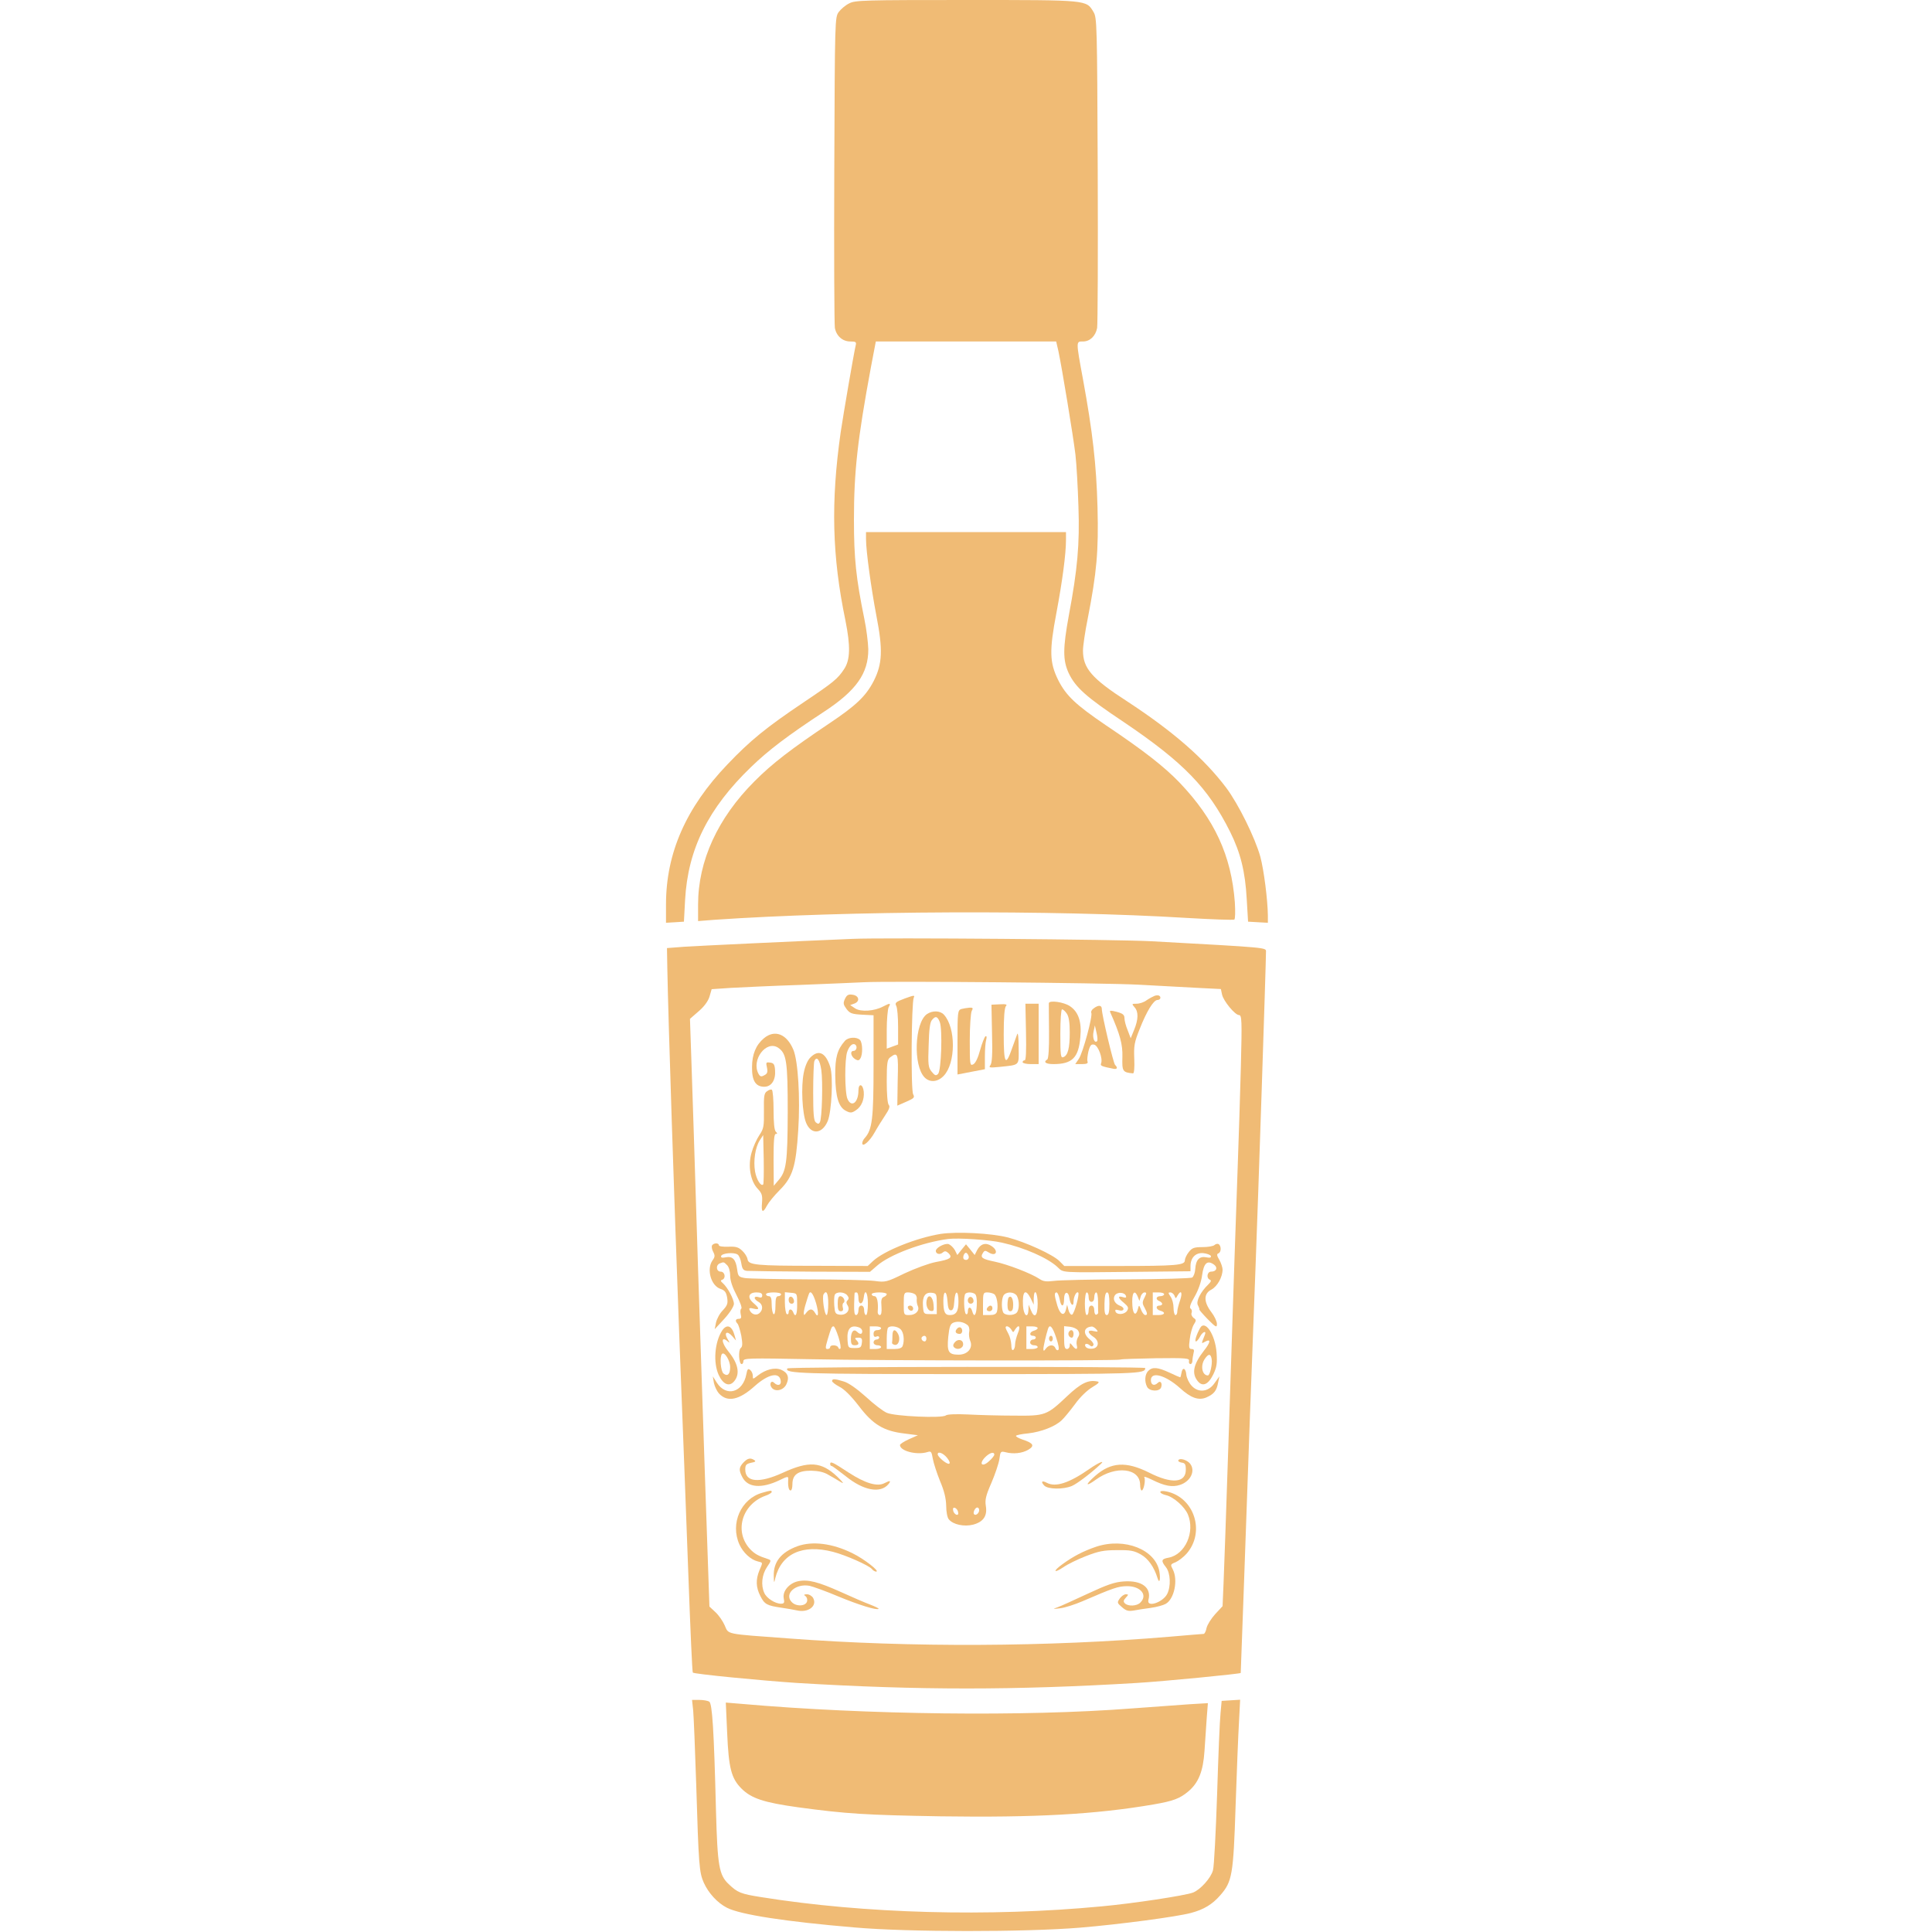 <svg xmlns="http://www.w3.org/2000/svg" fill="none" viewBox="0 0 40 40" height="40" width="40">
<g clip-path="url(#clip0_570_1833)">
<path fill="#F0BB75" d="M17.582 0.07C17.508 0.105 17.41 0.188 17.367 0.246C17.285 0.355 17.285 0.391 17.273 3.508C17.266 5.242 17.273 6.719 17.285 6.789C17.316 6.957 17.445 7.07 17.605 7.07C17.723 7.07 17.734 7.082 17.715 7.156C17.672 7.344 17.465 8.551 17.406 8.945C17.199 10.398 17.227 11.516 17.504 12.848C17.609 13.375 17.605 13.66 17.477 13.852C17.344 14.055 17.258 14.125 16.641 14.539C15.863 15.062 15.535 15.328 15.059 15.828C14.203 16.723 13.789 17.664 13.789 18.723V19.105L13.977 19.094L14.16 19.082L14.184 18.633C14.242 17.582 14.66 16.738 15.551 15.879C15.906 15.535 16.312 15.227 17.051 14.742C17.727 14.301 17.98 13.941 17.977 13.441C17.973 13.301 17.938 13.016 17.895 12.812C17.723 11.969 17.68 11.562 17.68 10.762C17.68 9.762 17.754 9.102 18.031 7.605L18.133 7.07H20H21.867L21.914 7.273C21.988 7.625 22.219 9.023 22.266 9.414C22.289 9.617 22.316 10.102 22.328 10.488C22.355 11.262 22.309 11.785 22.129 12.742C22.004 13.426 22.004 13.668 22.125 13.934C22.266 14.23 22.48 14.426 23.266 14.949C24.504 15.785 25.012 16.309 25.469 17.223C25.684 17.656 25.781 18.047 25.812 18.613L25.84 19.082L26.047 19.094L26.25 19.105V18.957C26.246 18.629 26.168 18.016 26.094 17.738C25.984 17.344 25.641 16.648 25.387 16.309C24.926 15.699 24.289 15.145 23.34 14.523C22.602 14.047 22.422 13.836 22.422 13.469C22.422 13.375 22.465 13.078 22.52 12.809C22.707 11.848 22.746 11.418 22.723 10.508C22.699 9.613 22.621 8.938 22.422 7.852C22.273 7.047 22.277 7.07 22.422 7.07C22.566 7.07 22.684 6.957 22.715 6.789C22.727 6.719 22.734 5.246 22.727 3.516C22.715 0.508 22.711 0.367 22.641 0.25C22.488 -0.004 22.543 0 20.008 0C17.902 0 17.703 0.004 17.582 0.07Z"></path>
<path fill="#F0BB75" d="M17.93 11.164C17.93 11.406 18.035 12.172 18.145 12.75C18.281 13.449 18.27 13.742 18.09 14.098C17.926 14.414 17.727 14.605 17.16 14.984C16.395 15.496 15.984 15.809 15.621 16.176C14.859 16.938 14.453 17.824 14.453 18.73V19.07L14.797 19.043C17.539 18.855 21.809 18.836 24.559 19.004C25.086 19.035 25.531 19.051 25.555 19.039C25.574 19.027 25.578 18.875 25.566 18.68C25.492 17.711 25.148 16.965 24.422 16.203C24.102 15.871 23.688 15.547 22.891 15.012C22.27 14.59 22.07 14.402 21.906 14.074C21.73 13.715 21.723 13.473 21.871 12.695C21.996 12.027 22.07 11.469 22.07 11.18V11.016H20H17.93V11.164Z"></path>
<path fill="#F0BB75" d="M17.656 19.438C16.453 19.488 14.457 19.582 14.16 19.602L13.809 19.629L13.816 20.039C13.836 21.117 13.957 24.82 14.062 27.617C14.129 29.324 14.215 31.598 14.254 32.668C14.293 33.738 14.332 34.621 14.344 34.629C14.371 34.66 15.789 34.797 16.504 34.844C19.02 34.996 21.004 34.996 23.535 34.844C24.113 34.809 25.672 34.656 25.688 34.637C25.688 34.633 25.719 33.766 25.758 32.715C25.84 30.363 25.918 28.195 25.996 26.191C26.047 24.887 26.211 19.945 26.211 19.703C26.211 19.617 26.27 19.621 23.848 19.488C23.16 19.449 18.312 19.41 17.656 19.438ZM23.574 20.387C23.984 20.41 24.531 20.438 24.797 20.453L25.277 20.477L25.301 20.59C25.328 20.723 25.57 21.016 25.652 21.016C25.711 21.016 25.715 21.125 25.691 22.078C25.676 22.664 25.645 23.602 25.625 24.16C25.586 25.246 25.551 26.27 25.43 29.98C25.387 31.27 25.344 32.531 25.332 32.789L25.312 33.254L25.16 33.418C25.078 33.508 24.996 33.637 24.98 33.707C24.969 33.773 24.938 33.828 24.922 33.828C24.902 33.828 24.582 33.855 24.211 33.887C21.691 34.098 18.871 34.113 16.328 33.922C14.996 33.824 15.09 33.844 15.004 33.652C14.965 33.562 14.879 33.438 14.809 33.375L14.688 33.262L14.59 30.41C14.539 28.84 14.477 26.988 14.453 26.289C14.375 23.812 14.34 22.668 14.312 21.883L14.285 21.094L14.469 20.934C14.582 20.836 14.664 20.723 14.691 20.629L14.734 20.48L15.133 20.453C15.348 20.441 16.004 20.41 16.582 20.391C17.164 20.367 17.75 20.344 17.891 20.336C18.395 20.309 22.848 20.348 23.574 20.387Z"></path>
<path fill="#F0BB75" d="M17.492 20.684C17.453 20.77 17.461 20.801 17.527 20.891C17.594 20.98 17.637 20.996 17.848 21.008L18.086 21.02V22.07C18.086 23.156 18.059 23.387 17.906 23.559C17.875 23.59 17.852 23.641 17.852 23.668C17.852 23.762 18.004 23.633 18.109 23.445C18.164 23.344 18.266 23.184 18.328 23.09C18.41 22.969 18.43 22.906 18.402 22.879C18.375 22.852 18.359 22.656 18.359 22.391C18.359 22.008 18.371 21.934 18.43 21.891C18.59 21.77 18.602 21.809 18.586 22.363C18.582 22.652 18.578 22.891 18.578 22.891C18.582 22.891 18.664 22.855 18.766 22.809C18.926 22.738 18.941 22.723 18.906 22.656C18.855 22.562 18.871 20.758 18.918 20.656C18.945 20.602 18.926 20.602 18.734 20.672C18.547 20.742 18.523 20.762 18.555 20.824C18.578 20.863 18.594 21.059 18.594 21.258V21.625L18.477 21.668L18.359 21.711V21.32C18.359 21.109 18.379 20.898 18.398 20.855C18.449 20.766 18.43 20.762 18.289 20.836C18.098 20.938 17.824 20.953 17.707 20.879L17.602 20.809L17.691 20.777C17.812 20.73 17.785 20.609 17.645 20.594C17.562 20.582 17.531 20.602 17.492 20.684Z"></path>
<path fill="#F0BB75" d="M23.906 20.617C23.875 20.629 23.801 20.668 23.742 20.707C23.688 20.75 23.594 20.781 23.531 20.781C23.43 20.781 23.43 20.785 23.488 20.852C23.574 20.945 23.57 21.105 23.48 21.324L23.41 21.496L23.348 21.332C23.309 21.242 23.281 21.129 23.281 21.082C23.281 21.012 23.25 20.984 23.121 20.949C23.004 20.918 22.969 20.918 22.984 20.953C23.191 21.418 23.246 21.625 23.238 21.887C23.23 22.18 23.242 22.203 23.457 22.223C23.48 22.227 23.492 22.113 23.484 21.922C23.473 21.656 23.484 21.582 23.594 21.309C23.738 20.941 23.883 20.703 23.965 20.703C24.027 20.703 24.047 20.641 23.996 20.613C23.977 20.605 23.938 20.605 23.906 20.617Z"></path>
<path fill="#F0BB75" d="M21.715 20.77C21.715 20.789 21.715 21.051 21.719 21.355C21.723 21.707 21.707 21.914 21.684 21.934C21.594 21.988 21.648 22.031 21.812 22.031C22.199 22.031 22.332 21.898 22.367 21.473C22.398 21.156 22.328 20.949 22.152 20.832C22.027 20.746 21.723 20.703 21.715 20.77ZM22.086 20.984C22.129 21.047 22.148 21.164 22.148 21.375C22.148 21.703 22.109 21.852 22.016 21.887C21.961 21.91 21.953 21.852 21.953 21.406C21.953 21.113 21.969 20.898 21.988 20.898C22.012 20.898 22.055 20.938 22.086 20.984Z"></path>
<path fill="#F0BB75" d="M20.539 21.398C20.551 21.832 20.539 22.012 20.504 22.055C20.465 22.105 20.488 22.109 20.688 22.09C21.125 22.043 21.094 22.074 21.09 21.688C21.09 21.5 21.078 21.375 21.062 21.406C21.051 21.438 21.004 21.57 20.957 21.695C20.82 22.094 20.781 22.031 20.781 21.418C20.781 21.059 20.797 20.859 20.828 20.828C20.859 20.797 20.828 20.785 20.699 20.793L20.527 20.801L20.539 21.398Z"></path>
<path fill="#F0BB75" d="M21.242 21.367C21.25 21.766 21.242 21.953 21.215 21.953C21.191 21.953 21.172 21.969 21.172 21.992C21.172 22.012 21.246 22.031 21.34 22.031H21.504V21.406V20.781H21.367H21.23L21.242 21.367Z"></path>
<path fill="#F0BB75" d="M22.641 20.879C22.602 20.906 22.582 20.949 22.594 20.969C22.629 21.027 22.418 21.805 22.336 21.922L22.262 22.031H22.398C22.5 22.031 22.531 22.016 22.516 21.977C22.504 21.945 22.516 21.852 22.535 21.766C22.57 21.637 22.594 21.613 22.656 21.629C22.738 21.652 22.836 21.914 22.797 22.016C22.777 22.066 22.801 22.078 23.059 22.129C23.133 22.141 23.145 22.105 23.086 22.047C23.051 22.012 22.812 21.012 22.812 20.891C22.812 20.809 22.742 20.801 22.641 20.879ZM22.715 21.555C22.66 21.609 22.613 21.484 22.641 21.359L22.668 21.23L22.703 21.383C22.723 21.465 22.727 21.543 22.715 21.555Z"></path>
<path fill="#F0BB75" d="M19.902 20.891C19.828 20.918 19.824 20.953 19.824 21.582V22.246L20.109 22.191L20.391 22.137V21.879C20.391 21.738 20.402 21.578 20.418 21.527C20.434 21.469 20.426 21.441 20.402 21.457C20.383 21.469 20.332 21.598 20.293 21.738C20.25 21.898 20.199 22.008 20.152 22.035C20.082 22.07 20.078 22.051 20.078 21.543C20.078 21.25 20.098 20.977 20.117 20.934C20.152 20.871 20.145 20.859 20.07 20.863C20.02 20.867 19.945 20.879 19.902 20.891Z"></path>
<path fill="#F0BB75" d="M19.191 20.996C18.934 21.176 18.902 22.066 19.145 22.309C19.254 22.418 19.418 22.402 19.539 22.273C19.789 22.012 19.793 21.281 19.543 21.008C19.465 20.922 19.305 20.918 19.191 20.996ZM19.457 21.16C19.516 21.316 19.488 22.168 19.422 22.234C19.379 22.277 19.355 22.27 19.289 22.188C19.219 22.102 19.211 22.047 19.227 21.637C19.234 21.328 19.254 21.164 19.293 21.121C19.367 21.027 19.41 21.039 19.457 21.16Z"></path>
<path fill="#F0BB75" d="M15.816 21.496C15.652 21.633 15.57 21.828 15.57 22.094C15.566 22.375 15.645 22.5 15.824 22.5C15.973 22.5 16.062 22.359 16.047 22.16C16.039 22.039 16.02 22.008 15.945 22C15.859 21.988 15.855 21.996 15.879 22.102C15.898 22.199 15.887 22.23 15.824 22.262C15.762 22.297 15.738 22.293 15.703 22.23C15.551 21.945 15.863 21.531 16.109 21.691C16.285 21.809 16.309 21.973 16.309 23.027C16.305 24.074 16.281 24.25 16.113 24.441L16.02 24.551L16.016 24.012C16.016 23.621 16.027 23.477 16.062 23.477C16.098 23.477 16.098 23.465 16.062 23.43C16.031 23.398 16.016 23.242 16.016 22.984C16.016 22.762 16 22.574 15.98 22.562C15.965 22.551 15.918 22.562 15.879 22.594C15.82 22.633 15.812 22.699 15.816 22.996C15.82 23.32 15.812 23.367 15.723 23.5C15.668 23.582 15.594 23.742 15.562 23.859C15.48 24.133 15.535 24.453 15.688 24.613C15.773 24.703 15.789 24.75 15.777 24.898C15.758 25.105 15.793 25.125 15.879 24.961C15.914 24.895 16.031 24.75 16.145 24.637C16.414 24.367 16.48 24.148 16.527 23.391C16.57 22.73 16.523 21.965 16.426 21.734C16.289 21.406 16.039 21.309 15.816 21.496ZM15.801 24.523C15.754 24.57 15.664 24.426 15.633 24.258C15.594 24.035 15.637 23.754 15.73 23.609L15.801 23.5L15.812 24C15.816 24.277 15.812 24.512 15.801 24.523Z"></path>
<path fill="#F0BB75" d="M17.492 21.551C17.336 21.73 17.289 21.891 17.293 22.266C17.297 22.707 17.363 22.926 17.516 23C17.605 23.047 17.637 23.043 17.719 22.988C17.836 22.914 17.898 22.762 17.883 22.602C17.867 22.441 17.773 22.418 17.773 22.578C17.773 22.828 17.629 22.938 17.547 22.754C17.488 22.629 17.484 21.918 17.543 21.77C17.586 21.652 17.652 21.594 17.703 21.625C17.758 21.66 17.734 21.758 17.672 21.758C17.594 21.758 17.613 21.871 17.707 21.93C17.762 21.961 17.785 21.961 17.812 21.914C17.867 21.832 17.859 21.586 17.805 21.531C17.734 21.461 17.559 21.473 17.492 21.551Z"></path>
<path fill="#F0BB75" d="M16.781 21.891C16.723 21.945 16.668 22.07 16.641 22.211C16.582 22.496 16.609 23.055 16.691 23.25C16.797 23.5 17.023 23.48 17.137 23.211C17.219 23.012 17.254 22.289 17.188 22.086C17.094 21.793 16.949 21.723 16.781 21.891ZM17.004 22.152C17.039 22.383 17.02 23.168 16.973 23.238C16.953 23.273 16.934 23.273 16.891 23.238C16.848 23.203 16.836 23.066 16.836 22.617C16.836 22.297 16.848 22.008 16.859 21.973C16.906 21.855 16.973 21.938 17.004 22.152Z"></path>
<path fill="#F0BB75" d="M19.473 25.547C18.973 25.629 18.305 25.895 18.074 26.109L17.965 26.211L16.883 26.207C15.652 26.207 15.492 26.191 15.477 26.07C15.469 26.023 15.422 25.945 15.367 25.895C15.289 25.82 15.234 25.805 15.078 25.812C14.969 25.816 14.883 25.805 14.883 25.781C14.883 25.73 14.777 25.73 14.742 25.785C14.73 25.809 14.738 25.867 14.766 25.918C14.805 25.992 14.805 26.023 14.75 26.098C14.625 26.277 14.719 26.617 14.914 26.684C15.008 26.715 15.035 26.754 15.055 26.867C15.074 26.988 15.059 27.027 14.965 27.129C14.902 27.191 14.84 27.309 14.824 27.383L14.797 27.52L14.996 27.305C15.113 27.176 15.191 27.051 15.195 26.996C15.195 26.898 15.066 26.656 14.965 26.566C14.918 26.527 14.914 26.508 14.953 26.496C15.035 26.465 15.008 26.328 14.922 26.328C14.828 26.328 14.812 26.191 14.906 26.156C14.988 26.125 14.984 26.125 15.055 26.195C15.09 26.23 15.117 26.32 15.117 26.41C15.117 26.512 15.164 26.652 15.25 26.816C15.324 26.957 15.367 27.078 15.348 27.094C15.328 27.105 15.324 27.156 15.336 27.211C15.355 27.281 15.344 27.305 15.297 27.305C15.227 27.305 15.215 27.348 15.27 27.406C15.289 27.426 15.324 27.539 15.348 27.656C15.375 27.82 15.375 27.879 15.336 27.91C15.281 27.953 15.297 28.242 15.355 28.242C15.375 28.242 15.391 28.215 15.391 28.18C15.391 28.117 15.504 28.117 16.789 28.141C18.254 28.172 23.152 28.176 23.199 28.148C23.211 28.137 23.539 28.129 23.926 28.121C24.562 28.113 24.629 28.121 24.617 28.176C24.609 28.215 24.625 28.242 24.648 28.242C24.668 28.242 24.688 28.211 24.688 28.172C24.688 28.137 24.699 28.066 24.711 28.016C24.73 27.953 24.719 27.93 24.672 27.93C24.617 27.93 24.609 27.898 24.633 27.723C24.645 27.613 24.684 27.477 24.715 27.426C24.77 27.34 24.77 27.324 24.711 27.285C24.676 27.258 24.656 27.211 24.672 27.176C24.684 27.145 24.672 27.105 24.648 27.09C24.621 27.074 24.648 26.988 24.734 26.844C24.809 26.715 24.871 26.535 24.887 26.41C24.922 26.148 24.996 26.082 25.137 26.184C25.219 26.246 25.184 26.328 25.074 26.328C24.992 26.328 24.969 26.465 25.051 26.496C25.082 26.508 25.074 26.539 25.016 26.594C24.855 26.746 24.758 26.945 24.801 27.023C24.824 27.066 24.836 27.105 24.832 27.113C24.828 27.121 24.906 27.211 25.008 27.316C25.176 27.484 25.195 27.492 25.195 27.41C25.195 27.359 25.145 27.25 25.078 27.164C24.918 26.953 24.918 26.781 25.082 26.699C25.203 26.633 25.312 26.441 25.312 26.285C25.312 26.242 25.281 26.148 25.246 26.086C25.191 25.996 25.188 25.961 25.227 25.949C25.285 25.926 25.289 25.797 25.23 25.758C25.207 25.746 25.168 25.754 25.145 25.777C25.121 25.801 25.008 25.82 24.898 25.82C24.723 25.82 24.68 25.836 24.613 25.922C24.566 25.98 24.531 26.059 24.531 26.094C24.531 26.195 24.363 26.211 23.137 26.211H22.035L21.934 26.109C21.797 25.973 21.242 25.719 20.871 25.621C20.52 25.531 19.816 25.496 19.473 25.547ZM20.742 25.727C21.211 25.832 21.688 26.043 21.891 26.23C22.027 26.355 21.902 26.348 23.488 26.332L24.648 26.32V26.215C24.648 26.039 24.754 25.93 24.914 25.945C24.988 25.953 25.059 25.98 25.07 26.004C25.078 26.039 25.051 26.047 24.973 26.031C24.832 26.004 24.758 26.082 24.746 26.277C24.742 26.352 24.711 26.43 24.684 26.449C24.652 26.469 24.039 26.484 23.32 26.488C22.602 26.488 21.926 26.504 21.816 26.52C21.664 26.539 21.598 26.531 21.523 26.48C21.348 26.363 20.859 26.176 20.594 26.121C20.328 26.066 20.289 26.035 20.352 25.938C20.383 25.887 20.402 25.887 20.469 25.93C20.625 26.027 20.684 25.898 20.527 25.797C20.41 25.719 20.301 25.75 20.23 25.883L20.18 25.984L20.09 25.871L20 25.762L19.91 25.871L19.82 25.984L19.77 25.883C19.738 25.828 19.68 25.773 19.641 25.758C19.562 25.734 19.375 25.832 19.375 25.898C19.375 25.961 19.457 25.984 19.516 25.934C19.562 25.895 19.586 25.898 19.641 25.949C19.727 26.039 19.676 26.074 19.375 26.129C19.234 26.156 18.945 26.262 18.73 26.363C18.352 26.547 18.332 26.551 18.105 26.52C17.977 26.504 17.352 26.488 16.719 26.488C16.086 26.484 15.504 26.473 15.426 26.461C15.293 26.438 15.281 26.426 15.262 26.281C15.234 26.074 15.168 26.004 15.027 26.031C14.949 26.047 14.922 26.039 14.93 26.004C14.949 25.945 15.195 25.922 15.27 25.973C15.301 25.992 15.336 26.074 15.348 26.156C15.367 26.277 15.391 26.305 15.469 26.312C15.524 26.316 16.117 26.324 16.789 26.328L18.012 26.332L18.156 26.207C18.418 25.977 19.09 25.723 19.629 25.652C19.84 25.625 20.484 25.668 20.742 25.727ZM20.051 25.996C20.078 26.059 20.02 26.109 19.961 26.074C19.922 26.051 19.953 25.938 20 25.938C20.016 25.938 20.039 25.965 20.051 25.996ZM15.781 26.82C15.781 26.863 15.758 26.875 15.703 26.855C15.66 26.84 15.625 26.848 15.625 26.871C15.625 26.895 15.66 26.93 15.703 26.953C15.797 27.004 15.805 27.121 15.719 27.191C15.652 27.246 15.547 27.207 15.516 27.113C15.504 27.082 15.531 27.074 15.602 27.094C15.73 27.125 15.73 27.09 15.598 26.977C15.465 26.863 15.496 26.758 15.664 26.758C15.746 26.758 15.781 26.777 15.781 26.82ZM16.172 26.797C16.172 26.816 16.145 26.836 16.113 26.836C16.07 26.836 16.055 26.883 16.055 27.035C16.055 27.156 16.039 27.223 16.016 27.207C15.996 27.195 15.977 27.105 15.977 27.008C15.977 26.883 15.961 26.836 15.918 26.836C15.887 26.836 15.859 26.816 15.859 26.797C15.859 26.773 15.93 26.758 16.016 26.758C16.102 26.758 16.172 26.773 16.172 26.797ZM16.504 27C16.508 27.219 16.469 27.293 16.422 27.168C16.391 27.09 16.328 27.094 16.328 27.172C16.328 27.203 16.312 27.219 16.289 27.207C16.27 27.195 16.25 27.086 16.25 26.969V26.754L16.379 26.766C16.504 26.777 16.504 26.777 16.504 27ZM16.895 26.977C16.957 27.195 16.945 27.309 16.871 27.176C16.82 27.09 16.762 27.09 16.695 27.176C16.648 27.238 16.645 27.238 16.641 27.184C16.641 27.148 16.66 27.062 16.684 26.988C16.707 26.914 16.73 26.832 16.742 26.805C16.773 26.699 16.832 26.77 16.895 26.977ZM17.148 26.992C17.148 27.121 17.133 27.227 17.113 27.227C17.07 27.227 17.016 26.855 17.051 26.797C17.109 26.699 17.148 26.773 17.148 26.992ZM17.539 26.816C17.578 26.863 17.578 26.891 17.547 26.922C17.516 26.953 17.52 26.984 17.551 27.031C17.609 27.129 17.52 27.234 17.387 27.219C17.297 27.207 17.285 27.188 17.273 27.035C17.266 26.941 17.27 26.84 17.281 26.812C17.309 26.738 17.477 26.742 17.539 26.816ZM17.773 26.879C17.773 27.027 17.867 27.016 17.883 26.863C17.906 26.664 17.969 26.758 17.969 26.992C17.969 27.121 17.953 27.227 17.93 27.227C17.91 27.227 17.891 27.184 17.891 27.129C17.891 27.066 17.867 27.031 17.832 27.031C17.797 27.031 17.773 27.066 17.773 27.129C17.773 27.184 17.75 27.227 17.723 27.227C17.691 27.227 17.68 27.16 17.684 27C17.688 26.879 17.691 26.773 17.695 26.766C17.695 26.762 17.715 26.758 17.734 26.758C17.758 26.758 17.773 26.812 17.773 26.879ZM18.359 26.793C18.359 26.812 18.332 26.84 18.297 26.852C18.25 26.871 18.238 26.918 18.25 27.051C18.258 27.172 18.246 27.227 18.215 27.227C18.188 27.227 18.168 27.195 18.172 27.156C18.188 26.965 18.16 26.836 18.105 26.836C18.074 26.836 18.047 26.816 18.047 26.797C18.047 26.773 18.117 26.758 18.203 26.758C18.289 26.758 18.359 26.773 18.359 26.793ZM18.938 26.793C18.969 26.809 18.988 26.859 18.98 26.898C18.977 26.941 18.984 27.004 19.004 27.043C19.043 27.137 18.957 27.227 18.824 27.227C18.711 27.227 18.711 27.223 18.711 26.992C18.711 26.773 18.719 26.758 18.801 26.758C18.848 26.758 18.91 26.773 18.938 26.793ZM19.395 26.992V27.207H19.258C19.125 27.207 19.121 27.203 19.109 27.039C19.094 26.84 19.156 26.75 19.293 26.766C19.387 26.777 19.395 26.789 19.395 26.992ZM19.617 26.941C19.625 27.078 19.645 27.129 19.688 27.129C19.73 27.129 19.75 27.078 19.758 26.941C19.773 26.699 19.844 26.703 19.844 26.945C19.844 27.152 19.797 27.227 19.664 27.227C19.562 27.227 19.531 27.16 19.531 26.93C19.531 26.699 19.602 26.711 19.617 26.941ZM20.184 26.789C20.215 26.809 20.23 26.898 20.223 27.023C20.215 27.227 20.168 27.293 20.129 27.148C20.102 27.047 20.039 27.047 20.039 27.152C20.039 27.195 20.023 27.219 20 27.207C19.957 27.18 19.945 26.824 19.988 26.785C20.023 26.75 20.125 26.75 20.184 26.789ZM20.582 26.793C20.641 26.828 20.672 27.039 20.641 27.156C20.625 27.207 20.582 27.227 20.484 27.227H20.352V26.992C20.352 26.773 20.359 26.758 20.441 26.758C20.488 26.758 20.551 26.773 20.582 26.793ZM21.055 26.832C21.109 26.934 21.105 27.121 21.047 27.18C20.98 27.246 20.793 27.238 20.766 27.164C20.727 27.062 20.738 26.855 20.789 26.805C20.859 26.734 21.008 26.75 21.055 26.832ZM21.34 26.883L21.402 27.012V26.883C21.41 26.652 21.484 26.754 21.484 26.992C21.484 27.25 21.414 27.312 21.34 27.117L21.297 27.012L21.293 27.117C21.285 27.312 21.191 27.238 21.18 27.031C21.164 26.73 21.23 26.668 21.34 26.883ZM21.938 26.895C21.969 27.074 22.031 27.07 22.031 26.891C22.031 26.73 22.121 26.723 22.141 26.879C22.16 27.012 22.227 27.07 22.227 26.949C22.227 26.844 22.289 26.727 22.324 26.762C22.355 26.797 22.242 27.203 22.195 27.219C22.172 27.227 22.137 27.184 22.121 27.121L22.094 27.012L22.07 27.109C22.035 27.262 21.949 27.223 21.891 27.031C21.828 26.82 21.824 26.758 21.875 26.758C21.895 26.758 21.922 26.82 21.938 26.895ZM22.539 26.855C22.539 26.918 22.562 26.953 22.598 26.953C22.633 26.953 22.656 26.918 22.656 26.855C22.656 26.801 22.676 26.758 22.695 26.758C22.719 26.758 22.734 26.844 22.734 26.953C22.734 27.059 22.734 27.16 22.738 27.176C22.738 27.191 22.723 27.211 22.699 27.219C22.676 27.227 22.656 27.188 22.656 27.133C22.656 27.07 22.633 27.031 22.598 27.031C22.562 27.031 22.539 27.066 22.539 27.129C22.539 27.184 22.523 27.227 22.5 27.227C22.477 27.227 22.461 27.121 22.461 26.992C22.461 26.863 22.477 26.758 22.5 26.758C22.523 26.758 22.539 26.801 22.539 26.855ZM22.969 26.992C22.969 27.164 22.953 27.227 22.914 27.227C22.875 27.227 22.863 27.164 22.867 26.992C22.871 26.832 22.887 26.758 22.922 26.758C22.953 26.758 22.969 26.832 22.969 26.992ZM23.312 26.832C23.324 26.867 23.305 26.875 23.246 26.855C23.133 26.82 23.145 26.875 23.273 26.977C23.359 27.051 23.371 27.078 23.336 27.137C23.285 27.219 23.121 27.23 23.094 27.152C23.082 27.117 23.098 27.109 23.156 27.125C23.27 27.164 23.305 27.078 23.191 27.035C23.074 26.992 23.027 26.887 23.09 26.809C23.148 26.742 23.289 26.758 23.312 26.832ZM23.555 26.844L23.59 26.934L23.617 26.844C23.629 26.797 23.668 26.758 23.695 26.758C23.742 26.758 23.742 26.773 23.695 26.867C23.648 26.957 23.648 26.988 23.695 27.07C23.758 27.188 23.762 27.227 23.711 27.227C23.688 27.227 23.648 27.18 23.625 27.117C23.582 27.012 23.582 27.012 23.559 27.102C23.52 27.254 23.457 27.219 23.445 27.035C23.426 26.777 23.484 26.676 23.555 26.844ZM24.102 26.797C24.102 26.816 24.066 26.836 24.023 26.836C23.934 26.836 23.918 26.906 24.004 26.938C24.035 26.953 24.062 26.977 24.062 26.996C24.062 27.016 24.035 27.031 24.004 27.031C23.918 27.031 23.934 27.113 24.023 27.137C24.141 27.168 24.117 27.227 23.984 27.227H23.867V26.992V26.758H23.984C24.051 26.758 24.102 26.773 24.102 26.797ZM24.316 26.824C24.34 26.891 24.344 26.891 24.379 26.824C24.453 26.695 24.488 26.758 24.434 26.918C24.402 27.008 24.375 27.113 24.375 27.152C24.375 27.195 24.359 27.227 24.336 27.227C24.316 27.227 24.297 27.16 24.297 27.078C24.297 26.996 24.27 26.891 24.234 26.844C24.184 26.77 24.184 26.758 24.23 26.758C24.262 26.758 24.301 26.789 24.316 26.824ZM20.031 27.434C20.062 27.457 20.078 27.52 20.066 27.574C20.055 27.625 20.066 27.711 20.086 27.758C20.152 27.906 20.035 28.047 19.848 28.047C19.637 28.047 19.602 27.988 19.633 27.676C19.656 27.461 19.676 27.41 19.742 27.383C19.832 27.348 19.949 27.367 20.031 27.434ZM17.359 27.68C17.398 27.801 17.414 27.91 17.398 27.922C17.383 27.938 17.363 27.926 17.355 27.898C17.336 27.844 17.188 27.836 17.188 27.891C17.188 27.91 17.164 27.93 17.133 27.93C17.086 27.93 17.086 27.902 17.133 27.742C17.211 27.48 17.219 27.461 17.258 27.461C17.277 27.461 17.32 27.559 17.359 27.68ZM17.789 27.484C17.824 27.496 17.852 27.531 17.852 27.562C17.852 27.629 17.805 27.633 17.746 27.574C17.676 27.504 17.617 27.57 17.617 27.719C17.617 27.824 17.633 27.852 17.695 27.852C17.785 27.852 17.797 27.812 17.727 27.742C17.691 27.707 17.699 27.695 17.77 27.695C17.84 27.695 17.855 27.715 17.844 27.801C17.832 27.898 17.816 27.91 17.695 27.91C17.562 27.91 17.559 27.906 17.547 27.742C17.531 27.508 17.613 27.418 17.789 27.484ZM18.242 27.5C18.242 27.52 18.207 27.539 18.164 27.539C18.113 27.539 18.086 27.566 18.086 27.617C18.086 27.668 18.105 27.688 18.145 27.672C18.176 27.656 18.203 27.668 18.203 27.691C18.203 27.715 18.176 27.734 18.145 27.734C18.113 27.734 18.086 27.762 18.086 27.793C18.086 27.824 18.121 27.852 18.164 27.852C18.207 27.852 18.242 27.867 18.242 27.891C18.242 27.91 18.191 27.93 18.125 27.93H18.008V27.695V27.461H18.125C18.191 27.461 18.242 27.477 18.242 27.5ZM18.648 27.523C18.711 27.586 18.73 27.754 18.688 27.867C18.672 27.91 18.613 27.93 18.512 27.93H18.359V27.723C18.359 27.605 18.371 27.5 18.387 27.488C18.434 27.438 18.586 27.461 18.648 27.523ZM20.938 27.527C20.977 27.594 20.977 27.594 21.016 27.527C21.094 27.406 21.137 27.457 21.074 27.602C21.043 27.68 21.016 27.785 21.016 27.836C21.016 27.883 21 27.938 20.977 27.949C20.953 27.965 20.938 27.922 20.938 27.844C20.934 27.773 20.91 27.672 20.879 27.617C20.848 27.562 20.824 27.508 20.82 27.488C20.82 27.434 20.895 27.461 20.938 27.527ZM21.484 27.496C21.484 27.516 21.449 27.539 21.406 27.551C21.316 27.574 21.301 27.656 21.387 27.656C21.418 27.656 21.445 27.672 21.445 27.695C21.445 27.715 21.418 27.734 21.387 27.734C21.355 27.734 21.328 27.762 21.328 27.793C21.328 27.824 21.363 27.852 21.406 27.852C21.449 27.852 21.484 27.867 21.484 27.891C21.484 27.91 21.434 27.93 21.367 27.93H21.25V27.695V27.461H21.367C21.434 27.461 21.484 27.477 21.484 27.496ZM21.867 27.695C21.914 27.832 21.934 27.938 21.91 27.949C21.891 27.965 21.863 27.945 21.852 27.914C21.82 27.832 21.719 27.836 21.656 27.918C21.613 27.977 21.605 27.977 21.602 27.93C21.602 27.879 21.656 27.641 21.699 27.508C21.734 27.406 21.793 27.469 21.867 27.695ZM22.32 27.547C22.352 27.598 22.352 27.637 22.316 27.691C22.293 27.73 22.281 27.801 22.293 27.848C22.32 27.949 22.273 27.953 22.203 27.859C22.152 27.797 22.152 27.797 22.148 27.859C22.148 27.898 22.121 27.93 22.09 27.93C22.043 27.93 22.031 27.879 22.031 27.691V27.457L22.152 27.469C22.223 27.477 22.297 27.512 22.32 27.547ZM22.699 27.523C22.742 27.574 22.734 27.578 22.645 27.559C22.508 27.523 22.508 27.594 22.641 27.68C22.766 27.762 22.754 27.906 22.621 27.922C22.57 27.93 22.512 27.918 22.488 27.895C22.43 27.836 22.488 27.793 22.555 27.848C22.594 27.883 22.617 27.883 22.637 27.852C22.652 27.828 22.617 27.773 22.562 27.73C22.414 27.613 22.434 27.477 22.602 27.465C22.625 27.461 22.668 27.488 22.699 27.523ZM19.18 27.715C19.18 27.746 19.164 27.773 19.145 27.773C19.094 27.773 19.059 27.711 19.09 27.68C19.133 27.637 19.18 27.656 19.18 27.715Z"></path>
<path fill="#F0BB75" d="M16.328 26.91C16.328 26.957 16.352 26.992 16.391 26.992C16.426 26.992 16.445 26.965 16.438 26.926C16.418 26.828 16.328 26.816 16.328 26.91Z"></path>
<path fill="#F0BB75" d="M17.344 26.992C17.344 27.109 17.359 27.148 17.406 27.148C17.449 27.148 17.465 27.125 17.449 27.07C17.438 27.027 17.445 26.984 17.465 26.973C17.512 26.941 17.461 26.836 17.398 26.836C17.359 26.836 17.344 26.883 17.344 26.992Z"></path>
<path fill="#F0BB75" d="M18.797 27.078C18.82 27.148 18.906 27.16 18.906 27.094C18.906 27.059 18.879 27.031 18.844 27.031C18.809 27.031 18.789 27.051 18.797 27.078Z"></path>
<path fill="#F0BB75" d="M19.195 26.887C19.156 26.992 19.195 27.129 19.27 27.141C19.332 27.152 19.34 27.133 19.328 27.008C19.316 26.855 19.234 26.785 19.195 26.887Z"></path>
<path fill="#F0BB75" d="M20.062 26.863C20.016 26.91 20.039 26.992 20.098 26.992C20.129 26.992 20.156 26.969 20.156 26.938C20.156 26.871 20.102 26.828 20.062 26.863Z"></path>
<path fill="#F0BB75" d="M20.457 27.059C20.41 27.102 20.426 27.148 20.488 27.148C20.52 27.148 20.547 27.121 20.547 27.09C20.547 27.027 20.5 27.012 20.457 27.059Z"></path>
<path fill="#F0BB75" d="M20.883 26.863C20.871 26.875 20.859 26.945 20.859 27.02C20.859 27.109 20.879 27.148 20.918 27.148C20.957 27.148 20.977 27.109 20.977 27.016C20.977 26.883 20.934 26.812 20.883 26.863Z"></path>
<path fill="#F0BB75" d="M19.809 27.516C19.762 27.57 19.789 27.617 19.871 27.617C19.93 27.617 19.941 27.516 19.887 27.484C19.867 27.473 19.832 27.484 19.809 27.516Z"></path>
<path fill="#F0BB75" d="M19.766 27.793C19.73 27.836 19.727 27.867 19.754 27.895C19.82 27.961 19.941 27.918 19.941 27.832C19.941 27.734 19.832 27.711 19.766 27.793Z"></path>
<path fill="#F0BB75" d="M18.477 27.656C18.477 27.719 18.473 27.785 18.469 27.801C18.465 27.82 18.492 27.836 18.523 27.844C18.605 27.859 18.648 27.723 18.594 27.617C18.531 27.504 18.477 27.52 18.477 27.656Z"></path>
<path fill="#F0BB75" d="M21.719 27.715C21.719 27.746 21.738 27.773 21.758 27.773C21.781 27.773 21.797 27.746 21.797 27.715C21.797 27.684 21.781 27.656 21.758 27.656C21.738 27.656 21.719 27.684 21.719 27.715Z"></path>
<path fill="#F0BB75" d="M22.129 27.578C22.102 27.625 22.137 27.695 22.191 27.695C22.211 27.695 22.227 27.66 22.227 27.617C22.227 27.535 22.168 27.512 22.129 27.578Z"></path>
<path fill="#F0BB75" d="M24.844 27.5C24.77 27.637 24.727 27.773 24.762 27.773C24.777 27.773 24.816 27.73 24.844 27.676C24.898 27.57 24.984 27.539 24.945 27.637C24.867 27.832 24.867 27.824 24.953 27.777C25.074 27.711 25.066 27.789 24.926 27.965C24.707 28.246 24.668 28.434 24.797 28.594C24.898 28.719 25.016 28.668 25.121 28.453C25.191 28.305 25.203 28.23 25.188 28.008C25.16 27.625 24.945 27.309 24.844 27.5ZM25.086 28.137C25.105 28.238 25.051 28.477 25.008 28.477C24.887 28.477 24.848 28.27 24.945 28.133C25.02 28.023 25.066 28.023 25.086 28.137Z"></path>
<path fill="#F0BB75" d="M14.949 27.551C14.797 27.789 14.762 28.207 14.879 28.465C14.973 28.668 15.102 28.719 15.203 28.594C15.328 28.441 15.281 28.223 15.078 27.977C14.926 27.789 14.926 27.645 15.078 27.781C15.113 27.812 15.105 27.793 15.066 27.727C14.98 27.59 15.051 27.539 15.16 27.664L15.238 27.754L15.211 27.656C15.156 27.445 15.047 27.402 14.949 27.551ZM15.117 28.305C15.117 28.453 15.062 28.504 14.98 28.438C14.918 28.387 14.898 28.082 14.949 28.031C15 27.98 15.117 28.168 15.117 28.305Z"></path>
<path fill="#F0BB75" d="M16.301 28.332C16.238 28.438 16.598 28.449 20.047 28.449C23.598 28.449 23.711 28.445 23.711 28.324C23.711 28.289 16.324 28.293 16.301 28.332Z"></path>
<path fill="#F0BB75" d="M15.453 28.449C15.383 28.832 15.035 28.93 14.84 28.625L14.758 28.496L14.781 28.633C14.797 28.707 14.844 28.805 14.887 28.852C15.062 29.039 15.305 28.988 15.633 28.691C15.906 28.449 16.137 28.398 16.164 28.586C16.18 28.68 16.102 28.703 16.027 28.629C15.965 28.566 15.918 28.66 15.98 28.734C16.055 28.824 16.223 28.785 16.281 28.66C16.348 28.52 16.312 28.418 16.172 28.359C16.039 28.305 15.852 28.352 15.688 28.48C15.586 28.559 15.586 28.559 15.586 28.484C15.586 28.441 15.562 28.387 15.531 28.363C15.488 28.328 15.473 28.344 15.453 28.449Z"></path>
<path fill="#F0BB75" d="M23.773 28.383C23.703 28.453 23.691 28.602 23.75 28.715C23.801 28.809 24.004 28.816 24.039 28.727C24.07 28.641 24.027 28.574 23.973 28.629C23.898 28.703 23.828 28.676 23.828 28.574C23.828 28.387 24.129 28.469 24.43 28.738C24.652 28.941 24.812 29 24.973 28.934C25.133 28.863 25.188 28.797 25.219 28.629L25.246 28.496L25.148 28.633C25.023 28.82 24.812 28.844 24.672 28.691C24.617 28.633 24.57 28.531 24.562 28.465C24.551 28.32 24.48 28.297 24.461 28.426C24.453 28.477 24.441 28.516 24.434 28.516C24.426 28.516 24.328 28.473 24.211 28.418C23.969 28.305 23.859 28.297 23.773 28.383Z"></path>
<path fill="#F0BB75" d="M17.227 28.594C17.227 28.613 17.297 28.668 17.379 28.711C17.477 28.758 17.621 28.902 17.781 29.109C18.074 29.496 18.297 29.629 18.73 29.68L19.004 29.715L18.82 29.797C18.715 29.844 18.633 29.898 18.633 29.918C18.633 30.043 18.988 30.133 19.207 30.062C19.277 30.039 19.289 30.059 19.312 30.199C19.328 30.289 19.395 30.496 19.461 30.66C19.551 30.871 19.586 31.023 19.59 31.176C19.59 31.301 19.613 31.422 19.645 31.457C19.734 31.566 19.961 31.613 20.148 31.566C20.363 31.508 20.445 31.383 20.41 31.176C20.391 31.051 20.41 30.965 20.527 30.699C20.602 30.523 20.676 30.305 20.691 30.211C20.711 30.051 20.719 30.043 20.816 30.066C20.977 30.109 21.16 30.09 21.289 30.016C21.426 29.934 21.398 29.879 21.172 29.805C21.09 29.777 21.027 29.742 21.035 29.727C21.043 29.711 21.16 29.688 21.293 29.676C21.555 29.645 21.848 29.535 21.984 29.402C22.031 29.359 22.156 29.207 22.258 29.07C22.363 28.922 22.512 28.781 22.617 28.719C22.75 28.641 22.773 28.609 22.719 28.602C22.531 28.562 22.375 28.641 22.098 28.902C21.672 29.305 21.645 29.316 20.996 29.309C20.695 29.309 20.266 29.297 20.039 29.285C19.793 29.273 19.609 29.281 19.582 29.305C19.504 29.367 18.523 29.324 18.359 29.25C18.285 29.219 18.09 29.07 17.926 28.918C17.738 28.75 17.566 28.629 17.469 28.602C17.281 28.543 17.227 28.543 17.227 28.594ZM19.609 30.184C19.664 30.254 19.676 30.297 19.648 30.305C19.602 30.32 19.414 30.164 19.414 30.109C19.414 30.039 19.531 30.086 19.609 30.184ZM20.586 30.117C20.586 30.137 20.539 30.199 20.48 30.25C20.34 30.383 20.258 30.316 20.391 30.176C20.484 30.078 20.586 30.047 20.586 30.117ZM19.836 31.305C19.848 31.352 19.832 31.371 19.797 31.359C19.77 31.348 19.738 31.309 19.734 31.273C19.723 31.227 19.738 31.207 19.773 31.219C19.801 31.23 19.832 31.27 19.836 31.305ZM20.273 31.266C20.273 31.328 20.203 31.387 20.168 31.352C20.137 31.32 20.188 31.211 20.234 31.211C20.254 31.211 20.273 31.234 20.273 31.266Z"></path>
<path fill="#F0BB75" d="M15.391 30.281C15.297 30.383 15.293 30.438 15.371 30.586C15.484 30.801 15.766 30.824 16.141 30.645C16.301 30.566 16.324 30.562 16.32 30.621C16.309 30.758 16.328 30.859 16.367 30.859C16.391 30.859 16.406 30.801 16.406 30.73C16.406 30.531 16.52 30.449 16.793 30.449C16.945 30.453 17.059 30.477 17.152 30.535C17.23 30.578 17.344 30.645 17.406 30.684C17.484 30.73 17.461 30.695 17.332 30.57C17.004 30.262 16.75 30.242 16.207 30.492C15.719 30.715 15.43 30.688 15.43 30.426C15.43 30.328 15.449 30.309 15.551 30.285C15.637 30.27 15.656 30.254 15.617 30.23C15.535 30.176 15.477 30.191 15.391 30.281Z"></path>
<path fill="#F0BB75" d="M24.398 30.23C24.383 30.25 24.414 30.273 24.461 30.281C24.535 30.289 24.551 30.316 24.551 30.43C24.551 30.703 24.258 30.727 23.789 30.488C23.312 30.25 23 30.27 22.672 30.559C22.461 30.746 22.469 30.793 22.691 30.633C23.102 30.336 23.605 30.395 23.605 30.742C23.605 30.809 23.621 30.859 23.637 30.859C23.68 30.859 23.723 30.637 23.691 30.586C23.676 30.562 23.75 30.586 23.852 30.637C24.113 30.766 24.27 30.797 24.434 30.742C24.652 30.668 24.754 30.453 24.641 30.305C24.578 30.227 24.43 30.18 24.398 30.23Z"></path>
<path fill="#F0BB75" d="M17.188 30.312C17.188 30.332 17.199 30.352 17.219 30.352C17.234 30.352 17.363 30.449 17.508 30.562C17.879 30.863 18.23 30.926 18.395 30.727C18.457 30.652 18.426 30.648 18.312 30.707C18.164 30.785 17.914 30.711 17.57 30.488C17.238 30.27 17.188 30.246 17.188 30.312Z"></path>
<path fill="#F0BB75" d="M22.559 30.41C22.133 30.707 21.855 30.797 21.672 30.699C21.57 30.645 21.543 30.676 21.621 30.758C21.703 30.836 22.012 30.84 22.191 30.766C22.301 30.719 22.594 30.496 22.793 30.309C22.883 30.223 22.738 30.285 22.559 30.41Z"></path>
<path fill="#F0BB75" d="M15.781 30.906C15.34 31.031 15.113 31.543 15.309 31.977C15.387 32.148 15.543 32.293 15.691 32.328C15.797 32.355 15.797 32.34 15.723 32.512C15.645 32.703 15.649 32.863 15.742 33.043C15.828 33.215 15.879 33.242 16.172 33.285C16.289 33.301 16.434 33.328 16.492 33.34C16.727 33.398 16.926 33.254 16.836 33.086C16.812 33.043 16.754 33.008 16.707 33.008C16.645 33.008 16.637 33.02 16.672 33.043C16.703 33.062 16.719 33.109 16.711 33.148C16.691 33.258 16.48 33.27 16.387 33.164C16.234 32.996 16.473 32.781 16.758 32.832C16.832 32.848 17.102 32.945 17.352 33.051C17.777 33.227 18.152 33.344 18.191 33.309C18.199 33.301 18.121 33.262 18.02 33.223C17.914 33.184 17.641 33.066 17.41 32.961C16.941 32.75 16.727 32.695 16.523 32.738C16.34 32.777 16.195 32.945 16.227 33.094C16.246 33.184 16.234 33.203 16.168 33.203C16.051 33.203 15.871 33.09 15.824 32.98C15.75 32.82 15.774 32.602 15.879 32.445C15.969 32.316 15.969 32.301 15.906 32.281C15.703 32.215 15.625 32.172 15.535 32.078C15.195 31.719 15.355 31.148 15.844 30.969C15.918 30.945 15.977 30.906 15.977 30.891C15.977 30.852 15.961 30.855 15.781 30.906Z"></path>
<path fill="#F0BB75" d="M24.023 30.891C24.023 30.914 24.078 30.941 24.145 30.957C24.297 30.992 24.527 31.195 24.594 31.355C24.746 31.719 24.539 32.184 24.195 32.25C24.043 32.277 24.031 32.312 24.141 32.449C24.234 32.57 24.246 32.844 24.164 33.004C24.07 33.18 23.734 33.289 23.777 33.125C23.844 32.871 23.641 32.715 23.266 32.742C23.078 32.754 22.922 32.809 22.52 32.996C22.242 33.125 21.961 33.254 21.895 33.277C21.785 33.316 21.793 33.316 21.953 33.297C22.051 33.285 22.254 33.219 22.402 33.156C23.062 32.871 23.148 32.844 23.328 32.84C23.613 32.836 23.77 33.023 23.609 33.18C23.539 33.254 23.355 33.262 23.289 33.195C23.254 33.16 23.258 33.133 23.309 33.078C23.367 33.016 23.367 33.008 23.309 33.008C23.273 33.008 23.219 33.047 23.184 33.094C23.125 33.18 23.129 33.188 23.227 33.273C23.312 33.348 23.359 33.363 23.473 33.344C23.551 33.328 23.711 33.305 23.828 33.289C23.945 33.273 24.086 33.234 24.133 33.207C24.312 33.109 24.395 32.711 24.281 32.492C24.23 32.395 24.23 32.387 24.34 32.344C24.402 32.316 24.504 32.238 24.566 32.168C24.961 31.719 24.727 31 24.152 30.879C24.074 30.863 24.023 30.867 24.023 30.891Z"></path>
<path fill="#F0BB75" d="M16.512 32.012C16.172 32.137 16.012 32.336 16.02 32.625C16.023 32.781 16.027 32.785 16.051 32.676C16.176 32.168 16.613 31.965 17.246 32.129C17.516 32.199 17.988 32.41 18.051 32.484C18.074 32.516 18.117 32.539 18.141 32.539C18.223 32.535 17.887 32.273 17.645 32.156C17.234 31.953 16.82 31.902 16.512 32.012Z"></path>
<path fill="#F0BB75" d="M22.695 32.023C22.43 32.113 22.219 32.223 22 32.383C21.793 32.531 21.809 32.586 22.02 32.445C22.102 32.387 22.309 32.285 22.48 32.219C22.742 32.117 22.848 32.094 23.125 32.094C23.406 32.09 23.48 32.105 23.621 32.184C23.773 32.27 23.895 32.445 23.965 32.672C24.004 32.801 24.031 32.707 24.004 32.539C23.926 32.082 23.285 31.828 22.695 32.023Z"></path>
<path fill="#F0BB75" d="M14.352 35.418C14.363 35.543 14.391 36.223 14.414 36.934C14.465 38.629 14.477 38.762 14.57 38.977C14.668 39.195 14.852 39.395 15.047 39.496C15.324 39.641 16.266 39.785 17.695 39.906C18.809 40.004 21.219 40.004 22.363 39.91C23.199 39.84 24.367 39.684 24.66 39.605C24.922 39.535 25.098 39.43 25.262 39.242C25.512 38.957 25.535 38.824 25.582 37.383C25.605 36.684 25.637 35.906 25.652 35.652L25.676 35.191L25.484 35.203L25.293 35.215L25.27 35.469C25.254 35.609 25.223 36.363 25.199 37.148C25.172 37.934 25.137 38.641 25.113 38.723C25.07 38.883 24.852 39.125 24.699 39.184C24.535 39.246 23.457 39.41 22.809 39.469C20.48 39.691 17.898 39.621 15.754 39.277C15.336 39.211 15.27 39.184 15.086 39.008C14.887 38.82 14.855 38.629 14.824 37.5C14.781 35.793 14.746 35.273 14.684 35.23C14.652 35.211 14.562 35.195 14.48 35.195H14.328L14.352 35.418Z"></path>
<path fill="#F0BB75" d="M15.055 35.875C15.086 36.609 15.141 36.82 15.352 37.031C15.555 37.234 15.816 37.32 16.523 37.418C17.531 37.555 17.926 37.578 19.473 37.605C21.426 37.633 22.68 37.566 23.883 37.359C24.289 37.289 24.426 37.238 24.602 37.09C24.816 36.91 24.91 36.672 24.938 36.25C24.953 36.047 24.973 35.738 24.984 35.57L25.008 35.262L24.621 35.285C24.41 35.301 23.879 35.34 23.438 35.371C21.219 35.543 17.934 35.504 15.355 35.277L15.027 35.25L15.055 35.875Z"></path>
</g>
<defs>
<clipPath id="clip0_570_1833">
<rect fill="white" height="40" width="40"></rect>
</clipPath>
</defs>
</svg>

